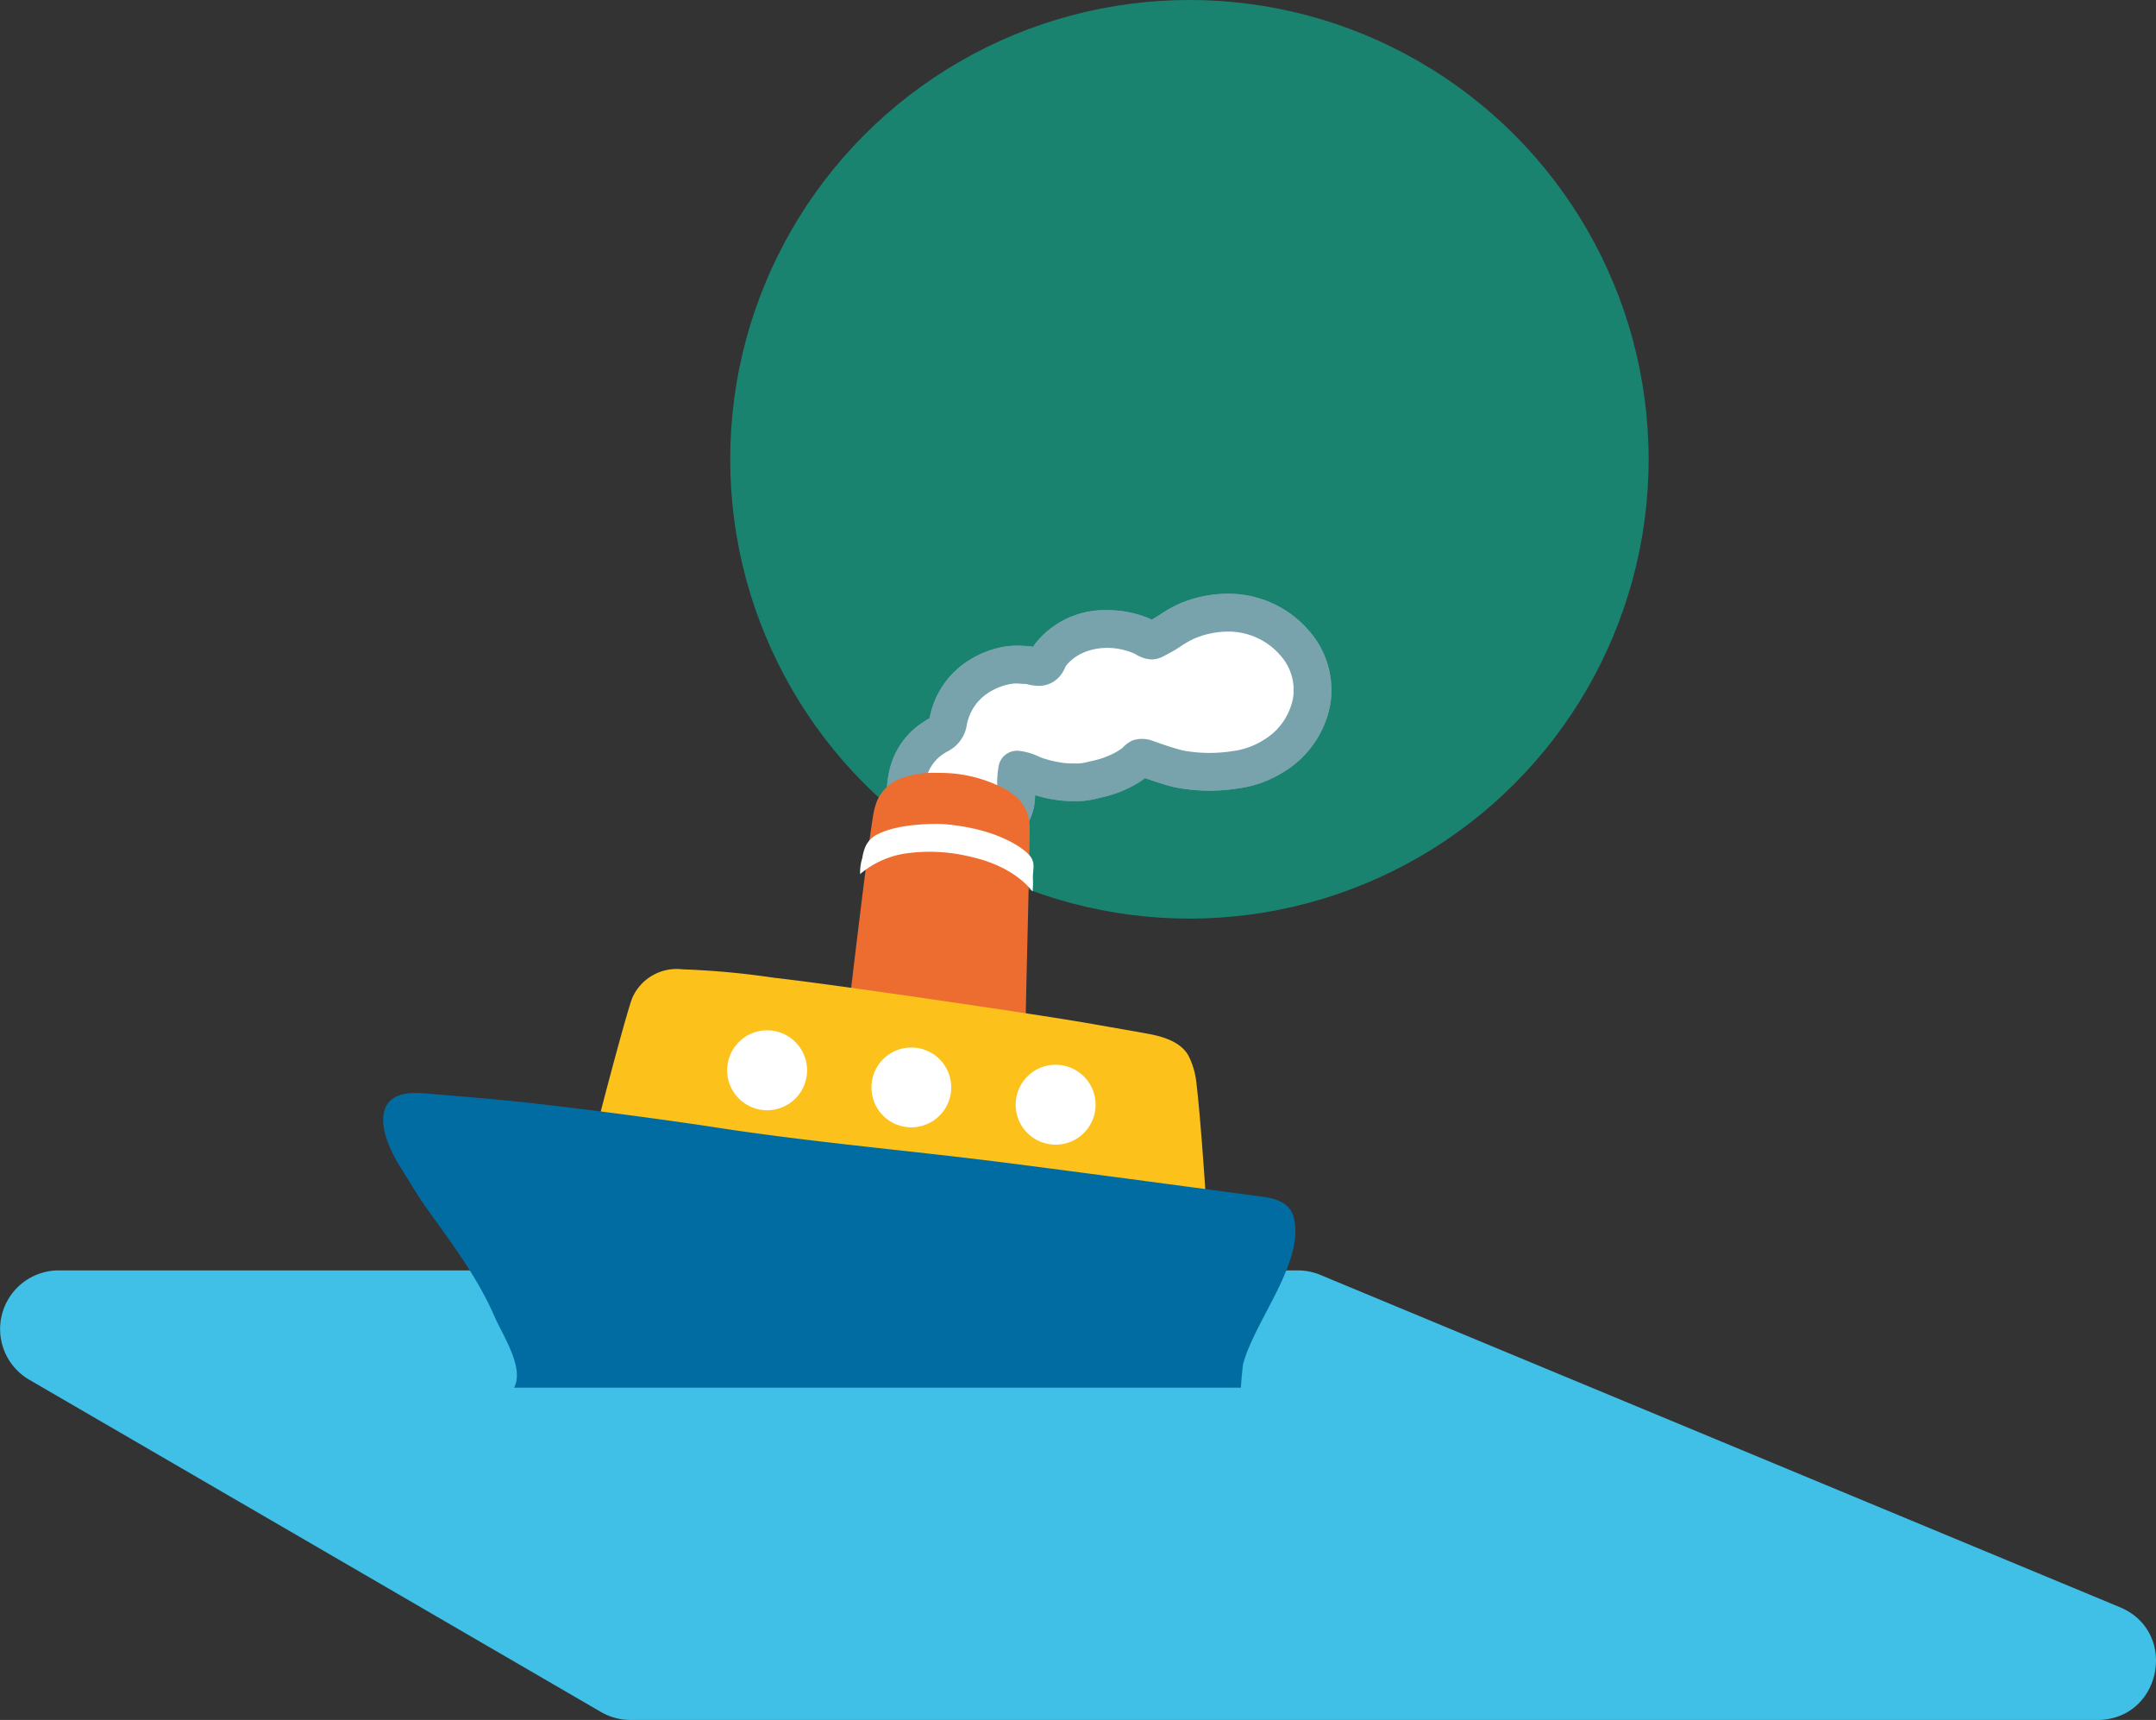 <svg id="Component_329_1" data-name="Component 329 – 1" xmlns="http://www.w3.org/2000/svg" xmlns:xlink="http://www.w3.org/1999/xlink" width="252.797" height="201.624" viewBox="0 0 252.797 201.624">
  <rect x="0" y="0" width="252.797" height="201.624" fill="#333333" stroke="none"/>
  <defs>
    <clipPath id="clip-path">
      <rect id="Rectangle_46" data-name="Rectangle 46" width="112.268" height="112.268" transform="translate(1046.01 10.632)" fill="#fff"/>
    </clipPath>
  </defs>
  <circle id="Ellipse_14" data-name="Ellipse 14" cx="53.843" cy="53.843" r="53.843" transform="translate(85.62)" fill="#198370"/>
  <path id="Path_40" data-name="Path 40" d="M1005.06,105.932a6.874,6.874,0,0,1,3.45-12.817H1153.8a6.845,6.845,0,0,1,2.64.526l93.74,38.95c6.94,2.885,4.88,13.221-2.64,13.221H1075.55a6.877,6.877,0,0,1-3.45-.93Z" transform="translate(-1001.627 55.812)" fill="#40c0e7"/>
  <g id="Group_42" data-name="Group 42" transform="translate(-1001.627 55.812)" clip-path="url(#clip-path)">
    <path id="Path_41" data-name="Path 41" d="M1091.57,74.889h-.07a5.287,5.287,0,1,1,.07,0Zm.06-9.359a4.127,4.127,0,1,0-.11,8.254l.05.552v-.552a4.127,4.127,0,0,0,.06-8.254ZM1108.49,76.9h-.07a5.192,5.192,0,0,1-3.68-1.579,5.314,5.314,0,0,1-1.12-1.711,5.107,5.107,0,0,1-.36-2.008,5.234,5.234,0,0,1,8.98-3.578,5.133,5.133,0,0,1,1.11,1.711,5.231,5.231,0,0,1-4.86,7.165Zm.05-9.359a4.152,4.152,0,0,0-4.18,4.07,4.124,4.124,0,0,0,4.07,4.184l.06.553v-.553a4.127,4.127,0,0,0,.05-8.254Zm16.85,11.376h-.08a5.15,5.15,0,0,1-1.99-.423,5.255,5.255,0,1,1,2.07.423Zm.06-9.35a4.152,4.152,0,0,0-4.18,4.07,4.124,4.124,0,0,0,4.06,4.184l.06.553v-.553a4.127,4.127,0,0,0,.06-8.254Z" fill="#fff"/>
    <path id="Path_42" data-name="Path 42" d="M1111.03,30.735c.08-.053.17-.114.26-.167.63-.395,1.37-.754,1.47-1.509a7.972,7.972,0,0,1,2.91-5.043,9.112,9.112,0,0,1,4.3-1.851,11.713,11.713,0,0,1,2-.009c.77.035,1.62.544,2.22-.114.24-.263.37-.763.6-1.07,2.37-3.158,7.06-3.7,10.55-2.3.33.132.66.412.97.517.5.167.41.088.94-.158,1.29-.614,2.39-1.579,3.72-2.105a12.377,12.377,0,0,1,4.97-.9,10.335,10.335,0,0,1,7.48,3.543c3.74,4.4,2.24,10.28-2.46,13.253a11.086,11.086,0,0,1-4.57,1.631,19.607,19.607,0,0,1-6.6-.123c-1.22-.316-2.41-.719-3.58-1.132-.29-.1-.62-.3-.94-.158-.24.1-.49.447-.72.605a8.122,8.122,0,0,1-.95.623,15.073,15.073,0,0,1-5.36,1.631,17.388,17.388,0,0,1-2.14-.061,15.142,15.142,0,0,1-2.72-.605,13.269,13.269,0,0,0-2.49-.816c-.26,1.307.02,2.658-.22,3.965a5.646,5.646,0,0,1-2.01,3.158c-1.72,1.447-4.32,1.561-6.41,1.017-1.79-.456-3.27-.746-3.98-2.64a8.83,8.83,0,0,1-.3-4.561A7.127,7.127,0,0,1,1111.03,30.735Z" fill="#fff"/>
    <path id="Path_43" data-name="Path 43" d="M1114.6,45.066a11.521,11.521,0,0,1-2.88-.368l-.26-.07c-1.85-.474-4.15-1.061-5.23-3.947a10.851,10.851,0,0,1-.4-5.763,9.131,9.131,0,0,1,3.97-6.026l.56-.36c.09-.061.18-.105.27-.158a10.153,10.153,0,0,1,3.67-6.113,11.425,11.425,0,0,1,5.34-2.307,10.6,10.6,0,0,1,2.05-.044l.37.017a4.917,4.917,0,0,1,.71.088c.08-.132.16-.263.25-.386a10.4,10.4,0,0,1,8.48-3.912,12.694,12.694,0,0,1,4.67.886,3.431,3.431,0,0,1,.48.237c.36-.2.72-.421,1.06-.64a14.216,14.216,0,0,1,2.46-1.342,14.661,14.661,0,0,1,5.4-1.07l.45.009a12.451,12.451,0,0,1,9.08,4.324,10.56,10.56,0,0,1,2.53,8.5,11.743,11.743,0,0,1-5.48,8.052,13.353,13.353,0,0,1-5.47,1.956,21.136,21.136,0,0,1-7.42-.175c-1.15-.289-2.22-.649-3.38-1.053a8.48,8.48,0,0,1-1.18.781,14.236,14.236,0,0,1-3.86,1.473l-.49.114a9.989,9.989,0,0,1-2.02.325l-.71.009a16.51,16.51,0,0,1-1.74-.088A16.34,16.34,0,0,1,1123,37.4a10.909,10.909,0,0,1-.13,1.351,7.825,7.825,0,0,1-2.77,4.456A8.256,8.256,0,0,1,1114.6,45.066Zm6.15-20.752a2.415,2.415,0,0,0-.44.026,7.031,7.031,0,0,0-3.27,1.4,5.713,5.713,0,0,0-2.08,3.6,4.194,4.194,0,0,1-2.33,2.982l-.38.237a4.8,4.8,0,0,0-2.09,3.228,6.463,6.463,0,0,0,.2,3.35c.24.632.51.781,2.19,1.21l.26.061a5.258,5.258,0,0,0,4.43-.57,3.565,3.565,0,0,0,1.26-1.868,8.209,8.209,0,0,0,.06-1.526,11.233,11.233,0,0,1,.16-2.456,2.193,2.193,0,0,1,2.3-1.789,7.193,7.193,0,0,1,2.32.64c.23.1.45.193.67.263a13.614,13.614,0,0,0,2.34.526,11.972,11.972,0,0,0,1.26.061l.58-.009a5.916,5.916,0,0,0,1.12-.21l.6-.132a9.969,9.969,0,0,0,2.64-1.018c.24-.14.46-.289.69-.456a3.674,3.674,0,0,1,1.18-.877,3.558,3.558,0,0,1,2.45.079c1.28.456,2.38.824,3.48,1.105a17.409,17.409,0,0,0,5.79.07,8.932,8.932,0,0,0,3.65-1.307,7.3,7.3,0,0,0,3.46-4.982A6.085,6.085,0,0,0,1151.74,21a8.064,8.064,0,0,0-5.87-2.772h-.3a10.3,10.3,0,0,0-3.78.763,10.836,10.836,0,0,0-1.7.947,15.591,15.591,0,0,1-1.88,1.088,3.043,3.043,0,0,1-1.52.465,3.317,3.317,0,0,1-1.05-.193,5.16,5.16,0,0,1-1-.491c-3.15-1.36-6.55-.544-8.07,1.5a4.186,4.186,0,0,1-.75,1.237,3.2,3.2,0,0,1-2.41,1.044,5.639,5.639,0,0,1-1.21-.158,2.187,2.187,0,0,0-.31-.061l-.42-.017C1121.24,24.332,1120.99,24.314,1120.75,24.314Z" fill="#78a3ad"/>
    <path id="Path_44" data-name="Path 44" d="M1096.26,69.714a4.685,4.685,0,1,1-4.62-4.745A4.692,4.692,0,0,1,1096.26,69.714Zm12.29-2.728a4.657,4.657,0,0,0-1.79.33,4.712,4.712,0,0,0-1.54.993,4.628,4.628,0,0,0-1.03,1.5,4.766,4.766,0,0,0-.38,1.786,4.6,4.6,0,0,0,.33,1.8,4.527,4.527,0,0,0,.99,1.532,4.678,4.678,0,1,0,3.42-7.941Zm16.9,2.026a4.661,4.661,0,0,0-4.35,2.829,4.759,4.759,0,0,0-.38,1.785,4.594,4.594,0,0,0,.33,1.794,4.535,4.535,0,0,0,.99,1.532,4.734,4.734,0,0,0,1.5,1.036,4.654,4.654,0,0,0,1.78.383,4.68,4.68,0,1,0,.13-9.359Z" fill="#00bfef"/>
    <path id="Path_45" data-name="Path 45" d="M1111.03,30.735c.08-.053.17-.114.26-.167.63-.395,1.37-.754,1.47-1.509a7.972,7.972,0,0,1,2.91-5.043,9.112,9.112,0,0,1,4.3-1.851,11.713,11.713,0,0,1,2-.009c.77.035,1.62.544,2.22-.114.24-.263.37-.763.6-1.07,2.37-3.158,7.06-3.7,10.55-2.3.33.132.66.412.97.517.5.167.41.088.94-.158,1.29-.614,2.39-1.579,3.72-2.105a12.377,12.377,0,0,1,4.97-.9,10.335,10.335,0,0,1,7.48,3.543c3.74,4.4,2.24,10.28-2.46,13.253a11.086,11.086,0,0,1-4.57,1.631,19.607,19.607,0,0,1-6.6-.123c-1.22-.316-2.41-.719-3.58-1.132-.29-.1-.62-.3-.94-.158-.24.1-.49.447-.72.605a8.122,8.122,0,0,1-.95.623,15.073,15.073,0,0,1-5.36,1.631,17.388,17.388,0,0,1-2.14-.061,15.142,15.142,0,0,1-2.72-.605,13.269,13.269,0,0,0-2.49-.816c-.26,1.307.02,2.658-.22,3.965a5.646,5.646,0,0,1-2.01,3.158c-1.72,1.447-4.32,1.561-6.41,1.017-1.79-.456-3.27-.746-3.98-2.64a8.83,8.83,0,0,1-.3-4.561A7.127,7.127,0,0,1,1111.03,30.735Z" fill="#fff"/>
    <path id="Path_46" data-name="Path 46" d="M1114.6,45.066a11.521,11.521,0,0,1-2.88-.368l-.26-.07c-1.85-.474-4.15-1.061-5.23-3.947a10.851,10.851,0,0,1-.4-5.763,9.131,9.131,0,0,1,3.97-6.026l.56-.36c.09-.061.18-.105.27-.158a10.153,10.153,0,0,1,3.67-6.113,11.425,11.425,0,0,1,5.34-2.307,10.6,10.6,0,0,1,2.05-.044l.37.017a4.917,4.917,0,0,1,.71.088c.08-.132.16-.263.25-.386a10.4,10.4,0,0,1,8.48-3.912,12.694,12.694,0,0,1,4.67.886,3.431,3.431,0,0,1,.48.237c.36-.2.72-.421,1.06-.64a14.216,14.216,0,0,1,2.46-1.342,14.661,14.661,0,0,1,5.4-1.07l.45.009a12.451,12.451,0,0,1,9.08,4.324,10.56,10.56,0,0,1,2.53,8.5,11.743,11.743,0,0,1-5.48,8.052,13.353,13.353,0,0,1-5.47,1.956,21.136,21.136,0,0,1-7.42-.175c-1.15-.289-2.22-.649-3.38-1.053a8.48,8.48,0,0,1-1.18.781,14.236,14.236,0,0,1-3.86,1.473l-.49.114a9.989,9.989,0,0,1-2.02.325l-.71.009a16.51,16.51,0,0,1-1.74-.088A16.34,16.34,0,0,1,1123,37.4a10.909,10.909,0,0,1-.13,1.351,7.825,7.825,0,0,1-2.77,4.456A8.256,8.256,0,0,1,1114.6,45.066Zm6.15-20.752a2.415,2.415,0,0,0-.44.026,7.031,7.031,0,0,0-3.27,1.4,5.713,5.713,0,0,0-2.08,3.6,4.194,4.194,0,0,1-2.33,2.982l-.38.237a4.8,4.8,0,0,0-2.09,3.228,6.463,6.463,0,0,0,.2,3.35c.24.632.51.781,2.19,1.21l.26.061a5.258,5.258,0,0,0,4.43-.57,3.565,3.565,0,0,0,1.26-1.868,8.209,8.209,0,0,0,.06-1.526,11.233,11.233,0,0,1,.16-2.456,2.193,2.193,0,0,1,2.3-1.789,7.193,7.193,0,0,1,2.32.64c.23.1.45.193.67.263a13.614,13.614,0,0,0,2.34.526,11.972,11.972,0,0,0,1.26.061l.58-.009a5.916,5.916,0,0,0,1.12-.21l.6-.132a9.969,9.969,0,0,0,2.64-1.018c.24-.14.46-.289.69-.456a3.674,3.674,0,0,1,1.18-.877,3.558,3.558,0,0,1,2.45.079c1.28.456,2.38.824,3.48,1.105a17.409,17.409,0,0,0,5.79.07,8.932,8.932,0,0,0,3.65-1.307,7.3,7.3,0,0,0,3.46-4.982A6.085,6.085,0,0,0,1151.74,21a8.064,8.064,0,0,0-5.87-2.772h-.3a10.3,10.3,0,0,0-3.78.763,10.836,10.836,0,0,0-1.7.947,15.591,15.591,0,0,1-1.88,1.088,3.043,3.043,0,0,1-1.52.465,3.317,3.317,0,0,1-1.05-.193,5.16,5.16,0,0,1-1-.491c-3.15-1.36-6.55-.544-8.07,1.5a4.186,4.186,0,0,1-.75,1.237,3.2,3.2,0,0,1-2.41,1.044,5.639,5.639,0,0,1-1.21-.158,2.187,2.187,0,0,0-.31-.061l-.42-.017C1121.24,24.332,1120.99,24.314,1120.75,24.314Z" fill="#78a3ad"/>
    <path id="Path_47" data-name="Path 47" d="M1104.11,39.216a8.978,8.978,0,0,1,.34-1.114,4.988,4.988,0,0,1,2.75-2.64,11.322,11.322,0,0,1,4.4-.667,16.176,16.176,0,0,1,7.2,1.552c2.22,1.035,3.58,2.526,3.56,4.982-.04,6.2-.54,21.98-.46,23.673.05,1.044.09,2.088.1,3.123a2.839,2.839,0,0,1-2.83,3.219,30,30,0,0,1-8.6-.632,68.481,68.481,0,0,0-9.58-1.8c-.16-1.763.02-5.368.02-5.368S1103.5,42.181,1104.11,39.216Z" fill="#ed6c30"/>
    <g id="Group_41" data-name="Group 41">
      <path id="Path_48" data-name="Path 48" d="M1103.02,43.638a2.951,2.951,0,0,1,1.66-1.719c2.46-1.228,6.89-1.193,7.72-1.114,6.34.553,9.23,2.886,9.84,3.543.82.86.52,1.579.49,2.649a10.678,10.678,0,0,1-.03,1.7c-.36-.438-2.29-2.965-7.26-4.07a20.041,20.041,0,0,0-7.82-.36,10.708,10.708,0,0,0-5.14,2.386,5.536,5.536,0,0,1,.26-1.9A5.386,5.386,0,0,1,1103.02,43.638Z" fill="#fff"/>
    </g>
    <path id="Path_49" data-name="Path 49" d="M1071.84,78.493a2.96,2.96,0,0,1-.16-2.465c.27-1.21,3.57-13.744,4.13-14.963a5.69,5.69,0,0,1,5.85-3.245,95.469,95.469,0,0,1,10.67.982c7.03.781,32.01,4.447,37.67,5.473,1.44.263,5.72.982,6.78,1.21,1.95.412,3.5,1.158,4.22,2.5a8.99,8.99,0,0,1,.88,2.921c.56,4.482,1.22,14.963,1.22,14.963s-.83.079-1.15-.254Z" fill="#fcc21b"/>
    <path id="Path_50" data-name="Path 50" d="M1096.26,69.714a4.685,4.685,0,1,1-4.62-4.745A4.692,4.692,0,0,1,1096.26,69.714Zm12.29-2.728a4.657,4.657,0,0,0-1.79.33,4.712,4.712,0,0,0-1.54.993,4.628,4.628,0,0,0-1.03,1.5,4.766,4.766,0,0,0-.38,1.786,4.6,4.6,0,0,0,.33,1.8,4.527,4.527,0,0,0,.99,1.532,4.678,4.678,0,1,0,3.42-7.941Zm16.9,2.026a4.661,4.661,0,0,0-4.35,2.829,4.759,4.759,0,0,0-.38,1.785,4.594,4.594,0,0,0,.33,1.794,4.535,4.535,0,0,0,.99,1.532,4.734,4.734,0,0,0,1.5,1.036,4.654,4.654,0,0,0,1.78.383,4.68,4.68,0,1,0,.13-9.359Z" fill="#fff"/>
    <path id="Path_51" data-name="Path 51" d="M1059.59,98.474c.88,2.052,3.23,5.56,2.51,7.894-.53,1.736-1.8,2.376-2.82,3.262h87.75a49,49,0,0,1,.34-5.473c1.28-5.061,7.39-12.147,5.92-17.357-.46-1.579-1.95-2.088-3.58-2.315-1.21-.167-24.21-3.254-31.27-4.131-10.96-1.368-21.99-2.315-32.93-4.008-4.42-.684-13.61-1.947-21.29-2.815-4.06-.456-9.15-.868-12.73-1.167-1.5-.123-3.07-.061-4.02.781-2.15,1.93-.02,6.148,1.2,8.025,1,1.57,1.9,3.158,2.99,4.666C1054.55,89.9,1057.55,93.8,1059.59,98.474Z" fill="#006ca2"/>
    <path id="Path_52" data-name="Path 52" d="M1154.16,106.859H1052.38a2.763,2.763,0,1,0,0,5.526h15.48a3.448,3.448,0,0,1,1.06.219c.23.061.43-.018.63.158.57.526-.35,1.719-.35,2.394a2.764,2.764,0,0,0,2.76,2.763h9.37c1.47,0,3.68.035,3.79,1.921.08,1.605.96,3.061,2.76,3.061h34.65a2.764,2.764,0,0,0,2.76-2.763c0-2.333,1.59-2.21,3.49-2.21h9.67a2.764,2.764,0,0,0,2.77-2.763c0-.877-.92-1.6-.04-2.21a4.224,4.224,0,0,1,2.34-.553h10.64a2.772,2.772,0,0,0,0-5.543Z" fill="#40c0e7"/>
  </g>
</svg>
